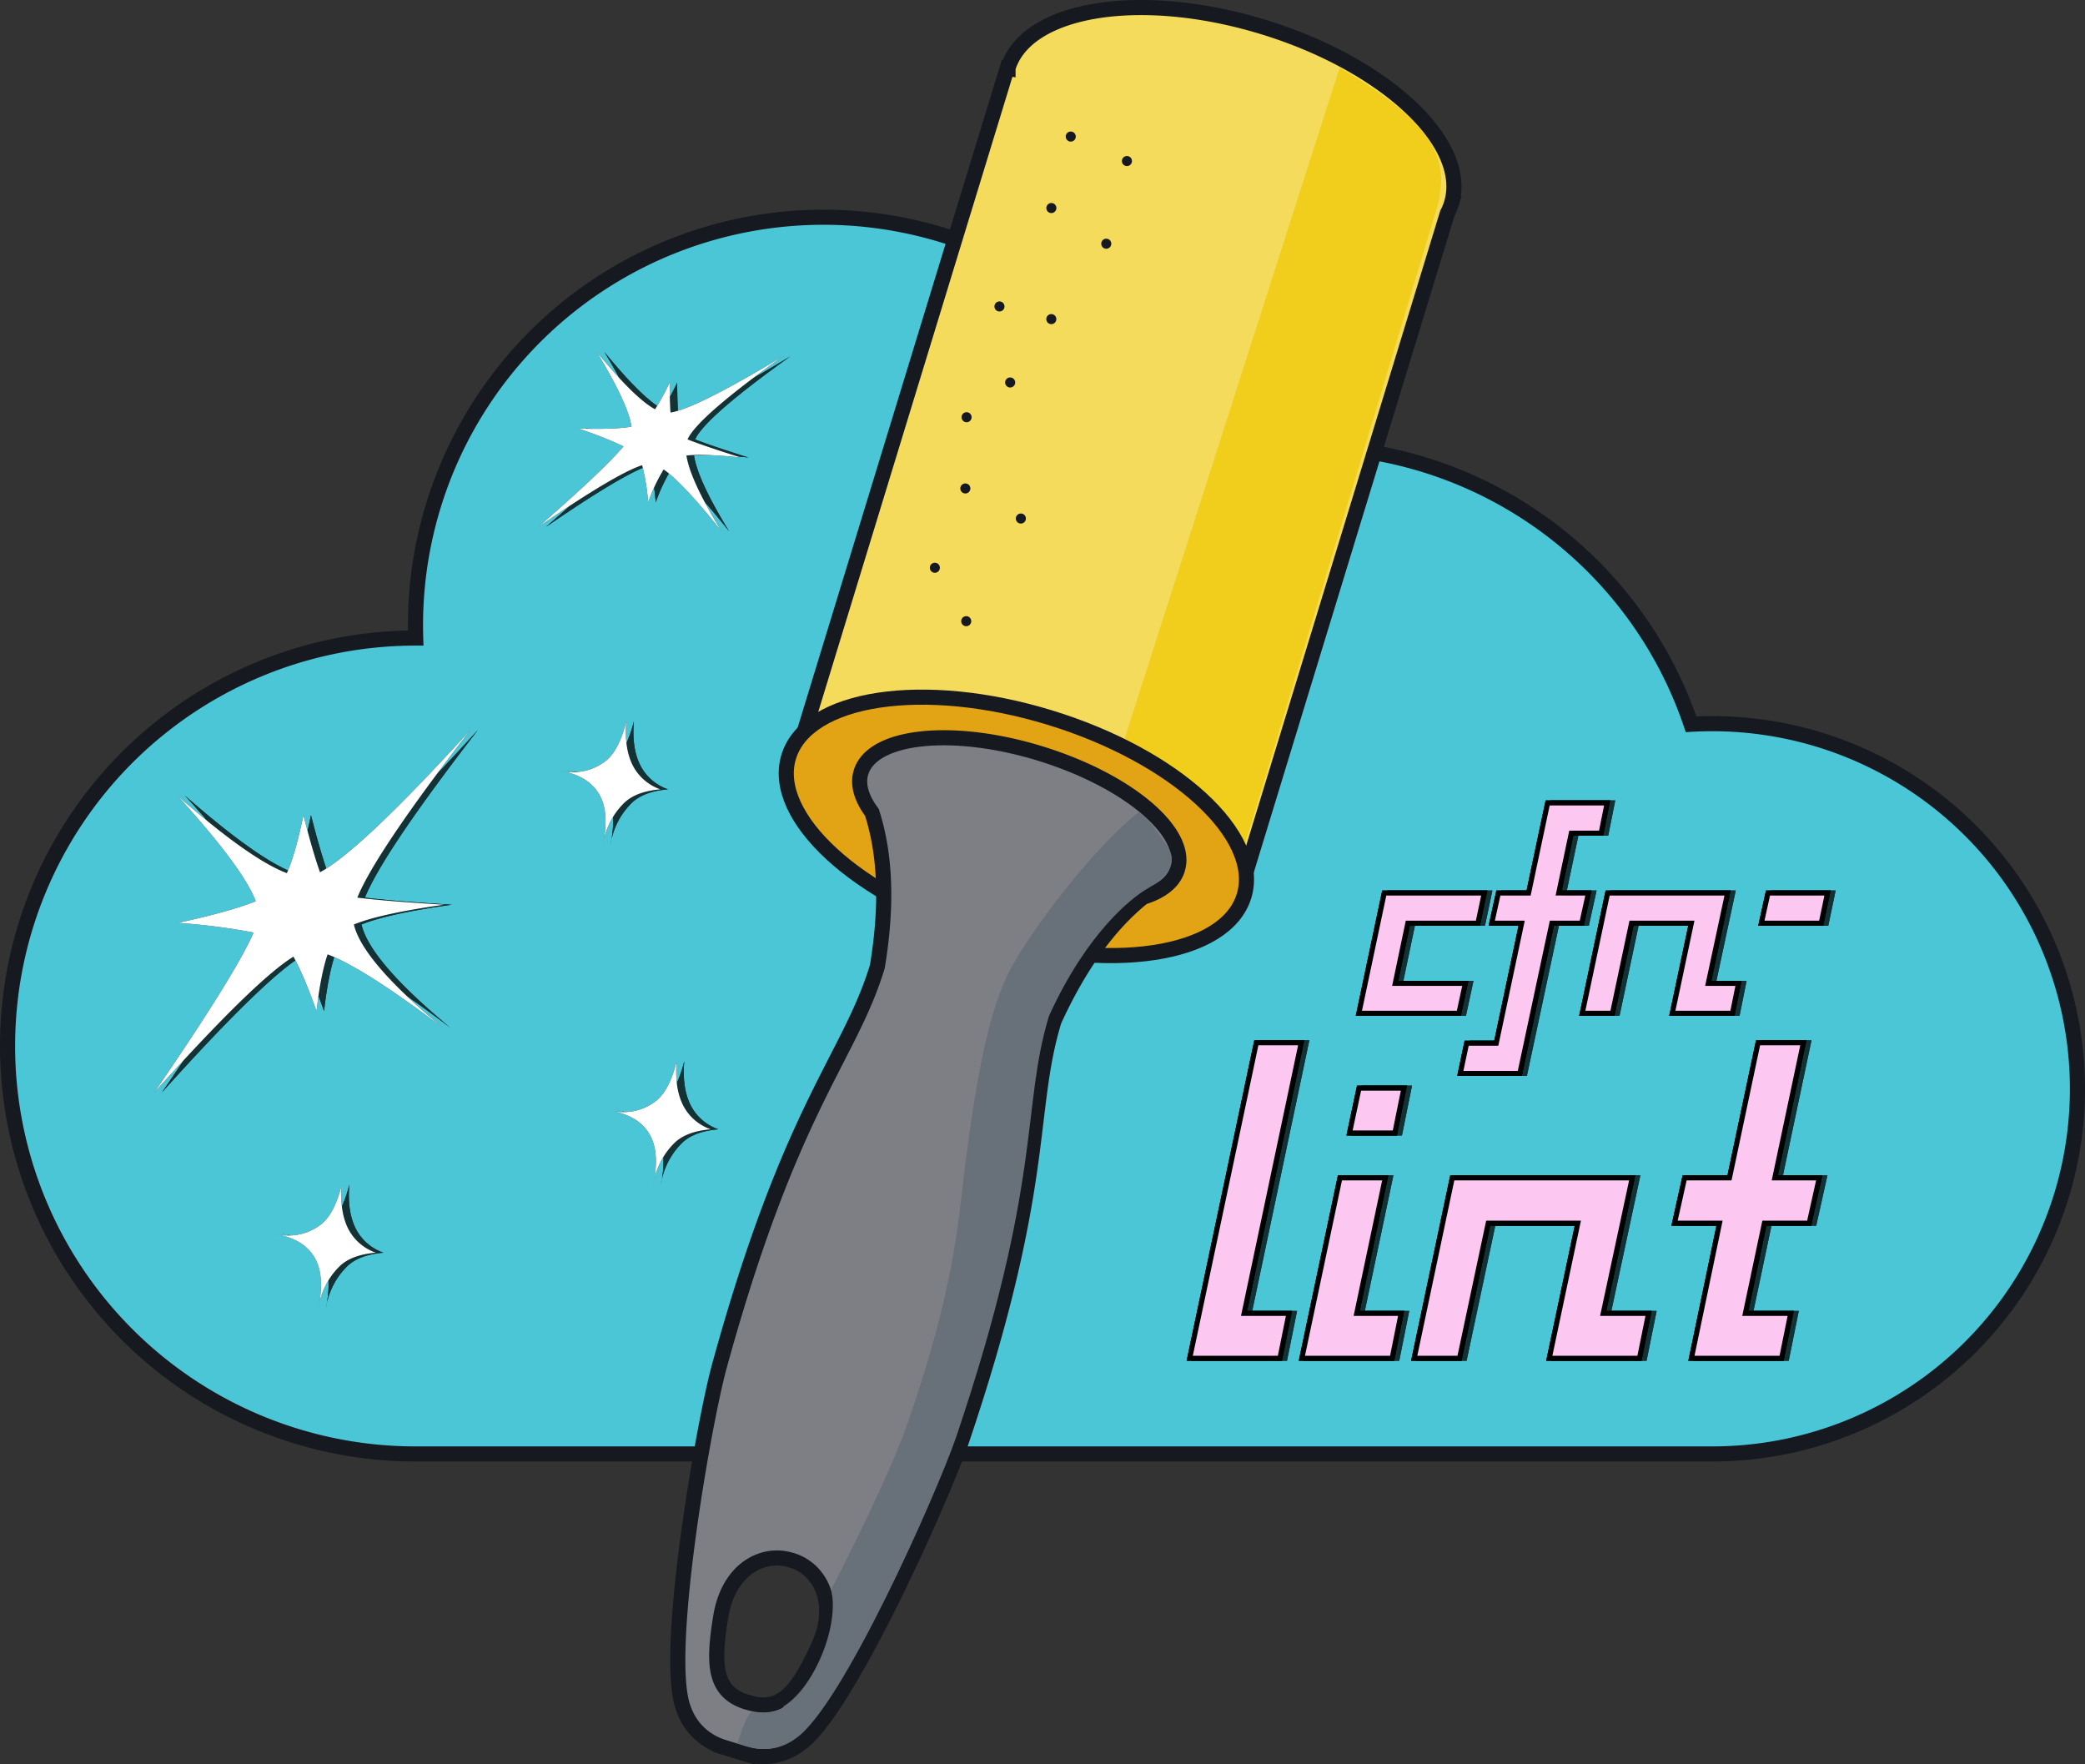 <svg xmlns="http://www.w3.org/2000/svg" viewBox="0 0 828 700.6"><rect x="0" y="0" width="828" height="700.6" fill="#333333" stroke="none"/><defs><style>.cls-1{isolation:isolate;}.cls-2{fill:#4ac6d7;}.cls-2,.cls-3,.cls-5,.cls-6{stroke:#16191f;stroke-width:6px;}.cls-3{fill:#f4db5c;}.cls-4{fill:#f1ce1b;}.cls-5{fill:#e2a414;}.cls-6{fill:#7d7f85;}.cls-7{fill:#687079;}.cls-8{fill:#16191f;}.cls-9{opacity:0.75;mix-blend-mode:multiply;}.cls-10{fill:#fff;}.cls-11,.cls-12{stroke:#000;stroke-miterlimit:10;stroke-width:2px;fill-rule:evenodd;}.cls-12{fill:#fcc8f2;}</style></defs><title>cfn-lint-label-b2</title><g class="cls-1"><g id="Layer_1" data-name="Layer 1"><g id="cfn-lint-label-b2"><path id="Combined-Shape" class="cls-2" d="M699,583H184a162,162,0,0,1,0-324h.08c-.05-1.66-.08-3.33-.08-5a162,162,0,0,1,310.3-65.31A162.23,162.23,0,0,1,690.56,293.24c2.79-.16,5.61-.24,8.44-.24a145,145,0,0,1,0,290Z" transform="translate(-19 -5.63)"/><g id="Group-2"><g id="Group"><path class="cls-3" d="M419.31,32.8s0-.11,0-.16C426.65,8.77,472,1.46,520.59,16.32s82.1,46.27,74.8,70.14a22.78,22.78,0,0,1-1.62,3.92l-82.9,271.18-176-53.82,84.09-275Z" transform="translate(-19 -5.63)"/><path class="cls-4" d="M551,32.51c29,17,42.56,31.05,40,48.58-.07.49-.49,4.2-.64,4.68L507.49,360.48l-56-17.48Z" transform="translate(-19 -5.63)"/><ellipse id="Oval" class="cls-5" cx="422.63" cy="333.78" rx="45.2" ry="94.54" transform="translate(-39.14 634.73) rotate(-73)"/></g><path class="cls-6" d="M333.25,625.21l-.18-.06c-11.28-3.45-24.79,3.77-27.84,22.43s-2.86,29.92,10.44,34l.33,0,.31.14c13.3,4.07,19.77-5.17,27.66-22.34s.74-30.71-10.55-34.16ZM472.93,361.93q-20.42,16.41-35.32,49c-11.14,36.43-2.27,65-37,167.59-8.25,23.57-45.59,106.92-63.83,119.61a23.83,23.83,0,0,1-20.64,4.26l0,.05-1.2-.36-.9-.27h0l-6.82-2.08h0l-.9-.29-1.19-.36v-.06A23.85,23.85,0,0,1,290.4,684c-8-20.71,7.63-110.7,14-134.86,28.55-104.43,51.9-123.19,63-159.62q6-36-2.14-61.29c-4.15-5.57-5.82-11.07-4.33-15.93,4.51-14.76,36.32-18.12,71-7.5s59.21,31.18,54.7,45.94C485.1,355.9,480.17,359.67,472.93,361.93Z" transform="translate(-19 -5.63)"/><path class="cls-7" d="M473.75,359.06C469,362,451.06,375.14,435.61,409c-11.14,36.43-2.27,65-37,167.59-8.25,23.57-45.15,106.52-63.39,119.21q-10.08,7.56-23.34,2,4-12.54,5.93-12.3c10.79,1.41,12.49-2.35,12.49-2.35,12.33-7.72,22.15-32.44,18.76-46.22q22.89-44.82,30.11-65.44c18.88-53.91,20.44-81.5,22.56-98.66,4.94-40.08,10.15-66.89,18.89-83,8.22-15.13,31.94-46.77,50.39-61.57,0,0,2.74,0,11.67,13.58C488.62,350.86,477.21,357,473.75,359.06Z" transform="translate(-19 -5.63)"/><g id="Group-5"><circle id="Oval-6" class="cls-8" cx="417.52" cy="82.61" r="2"/><circle class="cls-8" cx="447.53" cy="63.95" r="2"/><circle class="cls-8" cx="383.71" cy="246.67" r="2"/><circle class="cls-8" cx="371.25" cy="225.46" r="2"/><circle class="cls-8" cx="405.41" cy="205.91" r="2"/><circle class="cls-8" cx="383.36" cy="193.97" r="2"/><circle class="cls-8" cx="401.16" cy="151.88" r="2"/><circle class="cls-8" cx="439.32" cy="96.78" r="2"/><circle class="cls-8" cx="425.22" cy="54.23" r="2"/><circle class="cls-8" cx="383.85" cy="165.68" r="2"/><circle class="cls-8" cx="417.5" cy="126.72" r="2"/><circle class="cls-8" cx="396.91" cy="121.69" r="2"/></g></g><g id="Group-3"><g class="cls-9"><path id="path-2" d="M123.57,363.52q-5-13.2-31.1-41.94,28.85,25.29,43.44,30.76,3.48-7.86,6.58-23,3.85,15,6.6,22.65,16.07-8.57,59.72-56.52-37.53,48.54-44.9,66.6,11.44,1.43,34.5,2.82-25.4,3.57-35.87,7.86,3.5,14.65,35.31,41Q166.49,390,152.1,384.62q-2.76,8.13-4.41,22.52-5.13-14.49-9.16-21.61-15.12,9.29-55.23,53.89,32.27-47.07,39.42-63.47a252.86,252.86,0,0,0-30.06-3.84Q113.41,367.61,123.57,363.52Z" transform="translate(-19 -5.63)"/><path d="M123.57,363.52q-5-13.2-31.1-41.94,28.85,25.29,43.44,30.76,3.48-7.86,6.58-23,3.85,15,6.6,22.65,16.07-8.57,59.72-56.52-37.53,48.54-44.9,66.6,11.44,1.43,34.5,2.82-25.4,3.57-35.87,7.86,3.5,14.65,35.31,41Q166.49,390,152.1,384.62q-2.76,8.13-4.41,22.52-5.13-14.49-9.16-21.61-15.12,9.29-55.23,53.89,32.27-47.07,39.42-63.47a252.86,252.86,0,0,0-30.06-3.84Q113.41,367.61,123.57,363.52Z" transform="translate(-19 -5.63)"/><path id="path-4" d="M272.74,175.06q-1-8.48-13.72-29.66,14.93,18.28,23.11,22.75a91.64,91.64,0,0,0,5.8-10.61c0,4.85.15,8.81.35,11.91q10.28-1.62,44.59-22.33-34,24.34-37.82,33,6.61,2.61,21.16,7.19-14.58-1.53-21.61-.79,1.57,10,13.95,30.09-15.15-19-23-24.56a69.5,69.5,0,0,0-6.15,13.07A86.18,86.18,0,0,0,277,190.37q-10.45,3.38-41.17,24.48Q262,192,269.6,182.88a148.49,148.49,0,0,0-18-7.08Q266.07,176.24,272.74,175.06Z" transform="translate(-19 -5.63)"/><path d="M272.74,175.06q-1-8.48-13.72-29.66,14.93,18.28,23.11,22.75a91.64,91.64,0,0,0,5.8-10.61c0,4.85.15,8.81.35,11.91q10.28-1.62,44.59-22.33-34,24.34-37.82,33,6.61,2.61,21.16,7.19-14.58-1.53-21.61-.79,1.57,10,13.95,30.09-15.15-19-23-24.56a69.5,69.5,0,0,0-6.15,13.07A86.18,86.18,0,0,0,277,190.37q-10.45,3.38-41.17,24.48Q262,192,269.6,182.88a148.49,148.49,0,0,0-18-7.08Q266.07,176.24,272.74,175.06Z" transform="translate(-19 -5.63)"/><path id="path-6" d="M244,311.65q10.38,2.16,18.16-3.56,5.58-4.09,8.58-16.09-.94,10.61,2.54,17.55a19.5,19.5,0,0,0,11,9.53q-9.63.82-14.35,5.34A29.36,29.36,0,0,0,261.45,341q2.66-12.94-1.56-20.05Q255.39,313.39,244,311.65Z" transform="translate(-19 -5.63)"/><path d="M244,311.65q10.38,2.16,18.16-3.56,5.58-4.09,8.58-16.09-.94,10.61,2.54,17.55a19.5,19.5,0,0,0,11,9.53q-9.63.82-14.35,5.34A29.36,29.36,0,0,0,261.45,341q2.66-12.94-1.56-20.05Q255.39,313.39,244,311.65Z" transform="translate(-19 -5.63)"/><path id="path-8" d="M264,446.65q10.38,2.16,18.16-3.56,5.58-4.09,8.58-16.09-.94,10.61,2.54,17.55a19.5,19.5,0,0,0,11,9.53q-9.63.82-14.35,5.34A29.36,29.36,0,0,0,281.45,476q2.66-12.94-1.56-20.05Q275.39,448.39,264,446.65Z" transform="translate(-19 -5.63)"/><path d="M264,446.65q10.38,2.16,18.16-3.56,5.58-4.09,8.58-16.09-.94,10.61,2.54,17.55a19.5,19.5,0,0,0,11,9.53q-9.63.82-14.35,5.34A29.36,29.36,0,0,0,281.45,476q2.66-12.94-1.56-20.05Q275.39,448.39,264,446.65Z" transform="translate(-19 -5.63)"/><path id="path-10" d="M131,495.65q10.38,2.16,18.16-3.56,5.58-4.09,8.58-16.09-.94,10.61,2.54,17.55a19.5,19.5,0,0,0,11,9.53q-9.63.82-14.35,5.34A29.36,29.36,0,0,0,148.45,525q2.66-12.94-1.56-20.05Q142.39,497.39,131,495.65Z" transform="translate(-19 -5.63)"/><path d="M131,495.65q10.38,2.16,18.16-3.56,5.58-4.09,8.58-16.09-.94,10.61,2.54,17.55a19.5,19.5,0,0,0,11,9.53q-9.63.82-14.35,5.34A29.36,29.36,0,0,0,148.45,525q2.66-12.94-1.56-20.05Q142.39,497.39,131,495.65Z" transform="translate(-19 -5.63)"/></g><path id="path-2-2" data-name="path-2" d="M120.57,363.52q-5-13.2-31.1-41.94,28.85,25.29,43.44,30.76,3.48-7.86,6.58-23,3.85,15,6.6,22.65,16.07-8.57,59.72-56.52-37.53,48.54-44.9,66.6,11.44,1.43,34.5,2.82-25.4,3.57-35.87,7.86,3.5,14.65,35.31,41Q163.49,390,149.1,384.62q-2.76,8.13-4.41,22.52-5.13-14.49-9.16-21.61-15.12,9.29-55.23,53.89,32.27-47.07,39.42-63.47a252.86,252.86,0,0,0-30.06-3.84Q110.41,367.61,120.57,363.52Z" transform="translate(-19 -5.63)"/><path class="cls-10" d="M120.57,363.52q-5-13.2-31.1-41.94,28.85,25.29,43.44,30.76,3.48-7.86,6.58-23,3.85,15,6.6,22.65,16.07-8.57,59.72-56.52-37.53,48.54-44.9,66.6,11.44,1.43,34.5,2.82-25.4,3.57-35.87,7.86,3.5,14.65,35.31,41Q163.49,390,149.1,384.62q-2.76,8.13-4.41,22.52-5.13-14.49-9.16-21.61-15.12,9.29-55.23,53.89,32.27-47.07,39.42-63.47a252.86,252.86,0,0,0-30.06-3.84Q110.41,367.61,120.57,363.52Z" transform="translate(-19 -5.63)"/><path id="path-4-2" data-name="path-4" d="M269.74,175.06q-1-8.48-13.72-29.66,14.93,18.28,23.11,22.75a91.64,91.64,0,0,0,5.8-10.61c0,4.85.15,8.81.35,11.91q10.28-1.62,44.59-22.33-34,24.34-37.82,33,6.61,2.61,21.16,7.19-14.58-1.53-21.61-.79,1.57,10,13.95,30.09-15.15-19-23-24.56a69.5,69.5,0,0,0-6.15,13.07A86.18,86.18,0,0,0,274,190.37q-10.45,3.38-41.17,24.48Q259,192,266.6,182.88a148.49,148.49,0,0,0-18-7.08Q263.07,176.24,269.74,175.06Z" transform="translate(-19 -5.63)"/><path class="cls-10" d="M269.74,175.06q-1-8.48-13.72-29.66,14.93,18.28,23.11,22.75a91.64,91.64,0,0,0,5.8-10.61c0,4.85.15,8.81.35,11.91q10.28-1.62,44.59-22.33-34,24.34-37.82,33,6.61,2.61,21.16,7.19-14.58-1.53-21.61-.79,1.57,10,13.95,30.09-15.15-19-23-24.56a69.5,69.5,0,0,0-6.15,13.07A86.18,86.18,0,0,0,274,190.37q-10.45,3.38-41.17,24.48Q259,192,266.6,182.88a148.49,148.49,0,0,0-18-7.08Q263.07,176.24,269.74,175.06Z" transform="translate(-19 -5.63)"/><g id="Rectangle-6"><path id="path-6-2" data-name="path-6" d="M241,311.65q10.38,2.16,18.16-3.56,5.58-4.09,8.58-16.09-.94,10.61,2.54,17.55a19.5,19.5,0,0,0,11,9.53q-9.63.82-14.35,5.34A29.36,29.36,0,0,0,258.45,341q2.66-12.94-1.56-20.05Q252.39,313.39,241,311.65Z" transform="translate(-19 -5.63)"/><path class="cls-10" d="M241,311.65q10.38,2.16,18.16-3.56,5.58-4.09,8.58-16.09-.94,10.61,2.54,17.55a19.5,19.5,0,0,0,11,9.53q-9.63.82-14.35,5.34A29.36,29.36,0,0,0,258.45,341q2.66-12.94-1.56-20.05Q252.39,313.39,241,311.65Z" transform="translate(-19 -5.63)"/></g><path id="path-8-2" data-name="path-8" d="M261,446.65q10.38,2.16,18.16-3.56,5.58-4.09,8.58-16.09-.94,10.61,2.54,17.55a19.5,19.5,0,0,0,11,9.53q-9.63.82-14.35,5.34A29.36,29.36,0,0,0,278.45,476q2.66-12.94-1.56-20.05Q272.39,448.39,261,446.65Z" transform="translate(-19 -5.63)"/><path class="cls-10" d="M261,446.65q10.38,2.16,18.16-3.56,5.58-4.09,8.58-16.09-.94,10.61,2.54,17.55a19.5,19.5,0,0,0,11,9.53q-9.63.82-14.35,5.34A29.36,29.36,0,0,0,278.45,476q2.66-12.94-1.56-20.05Q272.39,448.39,261,446.65Z" transform="translate(-19 -5.63)"/><path id="path-10-2" data-name="path-10" d="M128,495.65q10.38,2.16,18.16-3.56,5.58-4.09,8.58-16.09-.94,10.61,2.54,17.55a19.5,19.5,0,0,0,11,9.53q-9.63.82-14.35,5.34A29.36,29.36,0,0,0,145.45,525q2.66-12.94-1.56-20.05Q139.39,497.39,128,495.65Z" transform="translate(-19 -5.63)"/><path class="cls-10" d="M128,495.65q10.38,2.16,18.16-3.56,5.58-4.09,8.58-16.09-.94,10.61,2.54,17.55a19.5,19.5,0,0,0,11,9.53q-9.63.82-14.35,5.34A29.36,29.36,0,0,0,145.45,525q2.66-12.94-1.56-20.05Q139.39,497.39,128,495.65Z" transform="translate(-19 -5.63)"/></g><g id="lint"><g class="cls-9"><path id="path-12" class="cls-11" d="M529.28,545H493.46l26.46-125.28h17.82L515.06,527.18h17.82Zm45.65-89.46h-18l3.78-17.82h17.82ZM573.85,545H538l15.12-71.64h18l-11.34,53.82h17.64Zm98.22,0H636.25l11.34-53.64H612L600.61,545h-18l15.12-71.64h71.46l-11.52,53.82h18Zm56.45,0H692.7l11.16-53.64H686l4-18h17.82l11.34-53.64h18l-11.34,53.64h17.64l-4,18H721.68l-7.56,35.82h18Z" transform="translate(-19 -5.63)"/><path class="cls-11" d="M529.28,545H493.46l26.46-125.28h17.82L515.06,527.18h17.82Zm45.65-89.46h-18l3.78-17.82h17.82ZM573.85,545H538l15.12-71.64h18l-11.34,53.82h17.64Zm98.22,0H636.25l11.34-53.64H612L600.61,545h-18l15.12-71.64h71.46l-11.52,53.82h18Zm56.45,0H692.7l11.16-53.64H686l4-18h17.82l11.34-53.64h18l-11.34,53.64h17.64l-4,18H721.68l-7.56,35.82h18Z" transform="translate(-19 -5.63)"/></g><path id="path-12-2" data-name="path-12" class="cls-11" d="M527.28,545H491.46l26.46-125.28h17.82L513.06,527.18h17.82Zm45.65-89.46h-18l3.78-17.82h17.82ZM571.85,545H536l15.12-71.64h18l-11.34,53.82h17.64Zm98.22,0H634.25l11.34-53.64H610L598.61,545h-18l15.12-71.64h71.46l-11.52,53.82h18Zm56.45,0H690.7l11.16-53.64H684l4-18h17.82l11.34-53.64h18l-11.34,53.64h17.64l-4,18H719.68l-7.56,35.82h18Z" transform="translate(-19 -5.63)"/><path class="cls-12" d="M527.28,545H491.46l26.46-125.28h17.82L513.06,527.18h17.82Zm45.65-89.46h-18l3.78-17.82h17.82ZM571.85,545H536l15.12-71.64h18l-11.34,53.82h17.64Zm98.22,0H634.25l11.34-53.64H610L598.61,545h-18l15.12-71.64h71.46l-11.52,53.82h18Zm56.45,0H690.7l11.16-53.64H684l4-18h17.82l11.34-53.64h18l-11.34,53.64h17.64l-4,18H719.68l-7.56,35.82h18Z" transform="translate(-19 -5.63)"/></g><g id="cfn-"><g class="cls-9"><path id="path-14" class="cls-11" d="M600.36,408H560.64l10.08-47.76h39.72l-2.52,12H580.08l-5,23.88h27.84Zm48.8-35.76H637.28l-12.72,59.64H600.92l2.52-12H615.2l10.08-47.64H613.4l2.64-12h12l7.56-35.76h23.64l-2.4,12H645l-5,23.76H651.8ZM709,408H685.11l7.56-35.76H668.91L661.35,408h-12l10.08-47.76h47.64l-7.68,35.88h12Zm35.24-35.76H720.47l2.64-12h23.64Z" transform="translate(-19 -5.63)"/><path class="cls-11" d="M600.36,408H560.64l10.08-47.76h39.72l-2.52,12H580.08l-5,23.88h27.84Zm48.8-35.76H637.28l-12.72,59.64H600.92l2.52-12H615.2l10.08-47.64H613.4l2.64-12h12l7.56-35.76h23.64l-2.4,12H645l-5,23.76H651.8ZM709,408H685.11l7.56-35.76H668.91L661.35,408h-12l10.08-47.76h47.64l-7.68,35.88h12Zm35.24-35.76H720.47l2.64-12h23.64Z" transform="translate(-19 -5.63)"/></g><path id="path-14-2" data-name="path-14" class="cls-11" d="M598.36,408H558.64l10.08-47.76h39.72l-2.52,12H578.08l-5,23.88h27.84Zm48.8-35.76H635.28l-12.72,59.64H598.92l2.52-12H613.2l10.08-47.64H611.4l2.64-12h12l7.56-35.76h23.64l-2.4,12H643l-5,23.76H649.8ZM707,408H683.11l7.56-35.76H666.91L659.35,408h-12l10.08-47.76h47.64l-7.68,35.88h12Zm35.24-35.76H718.47l2.64-12h23.64Z" transform="translate(-19 -5.63)"/><path class="cls-12" d="M598.36,408H558.64l10.08-47.76h39.72l-2.52,12H578.08l-5,23.88h27.84Zm48.8-35.76H635.28l-12.72,59.64H598.92l2.52-12H613.2l10.08-47.64H611.4l2.64-12h12l7.56-35.76h23.64l-2.4,12H643l-5,23.76H649.8ZM707,408H683.11l7.56-35.76H666.91L659.35,408h-12l10.08-47.76h47.64l-7.68,35.88h12Zm35.24-35.76H718.47l2.64-12h23.64Z" transform="translate(-19 -5.63)"/></g></g></g></g></svg>